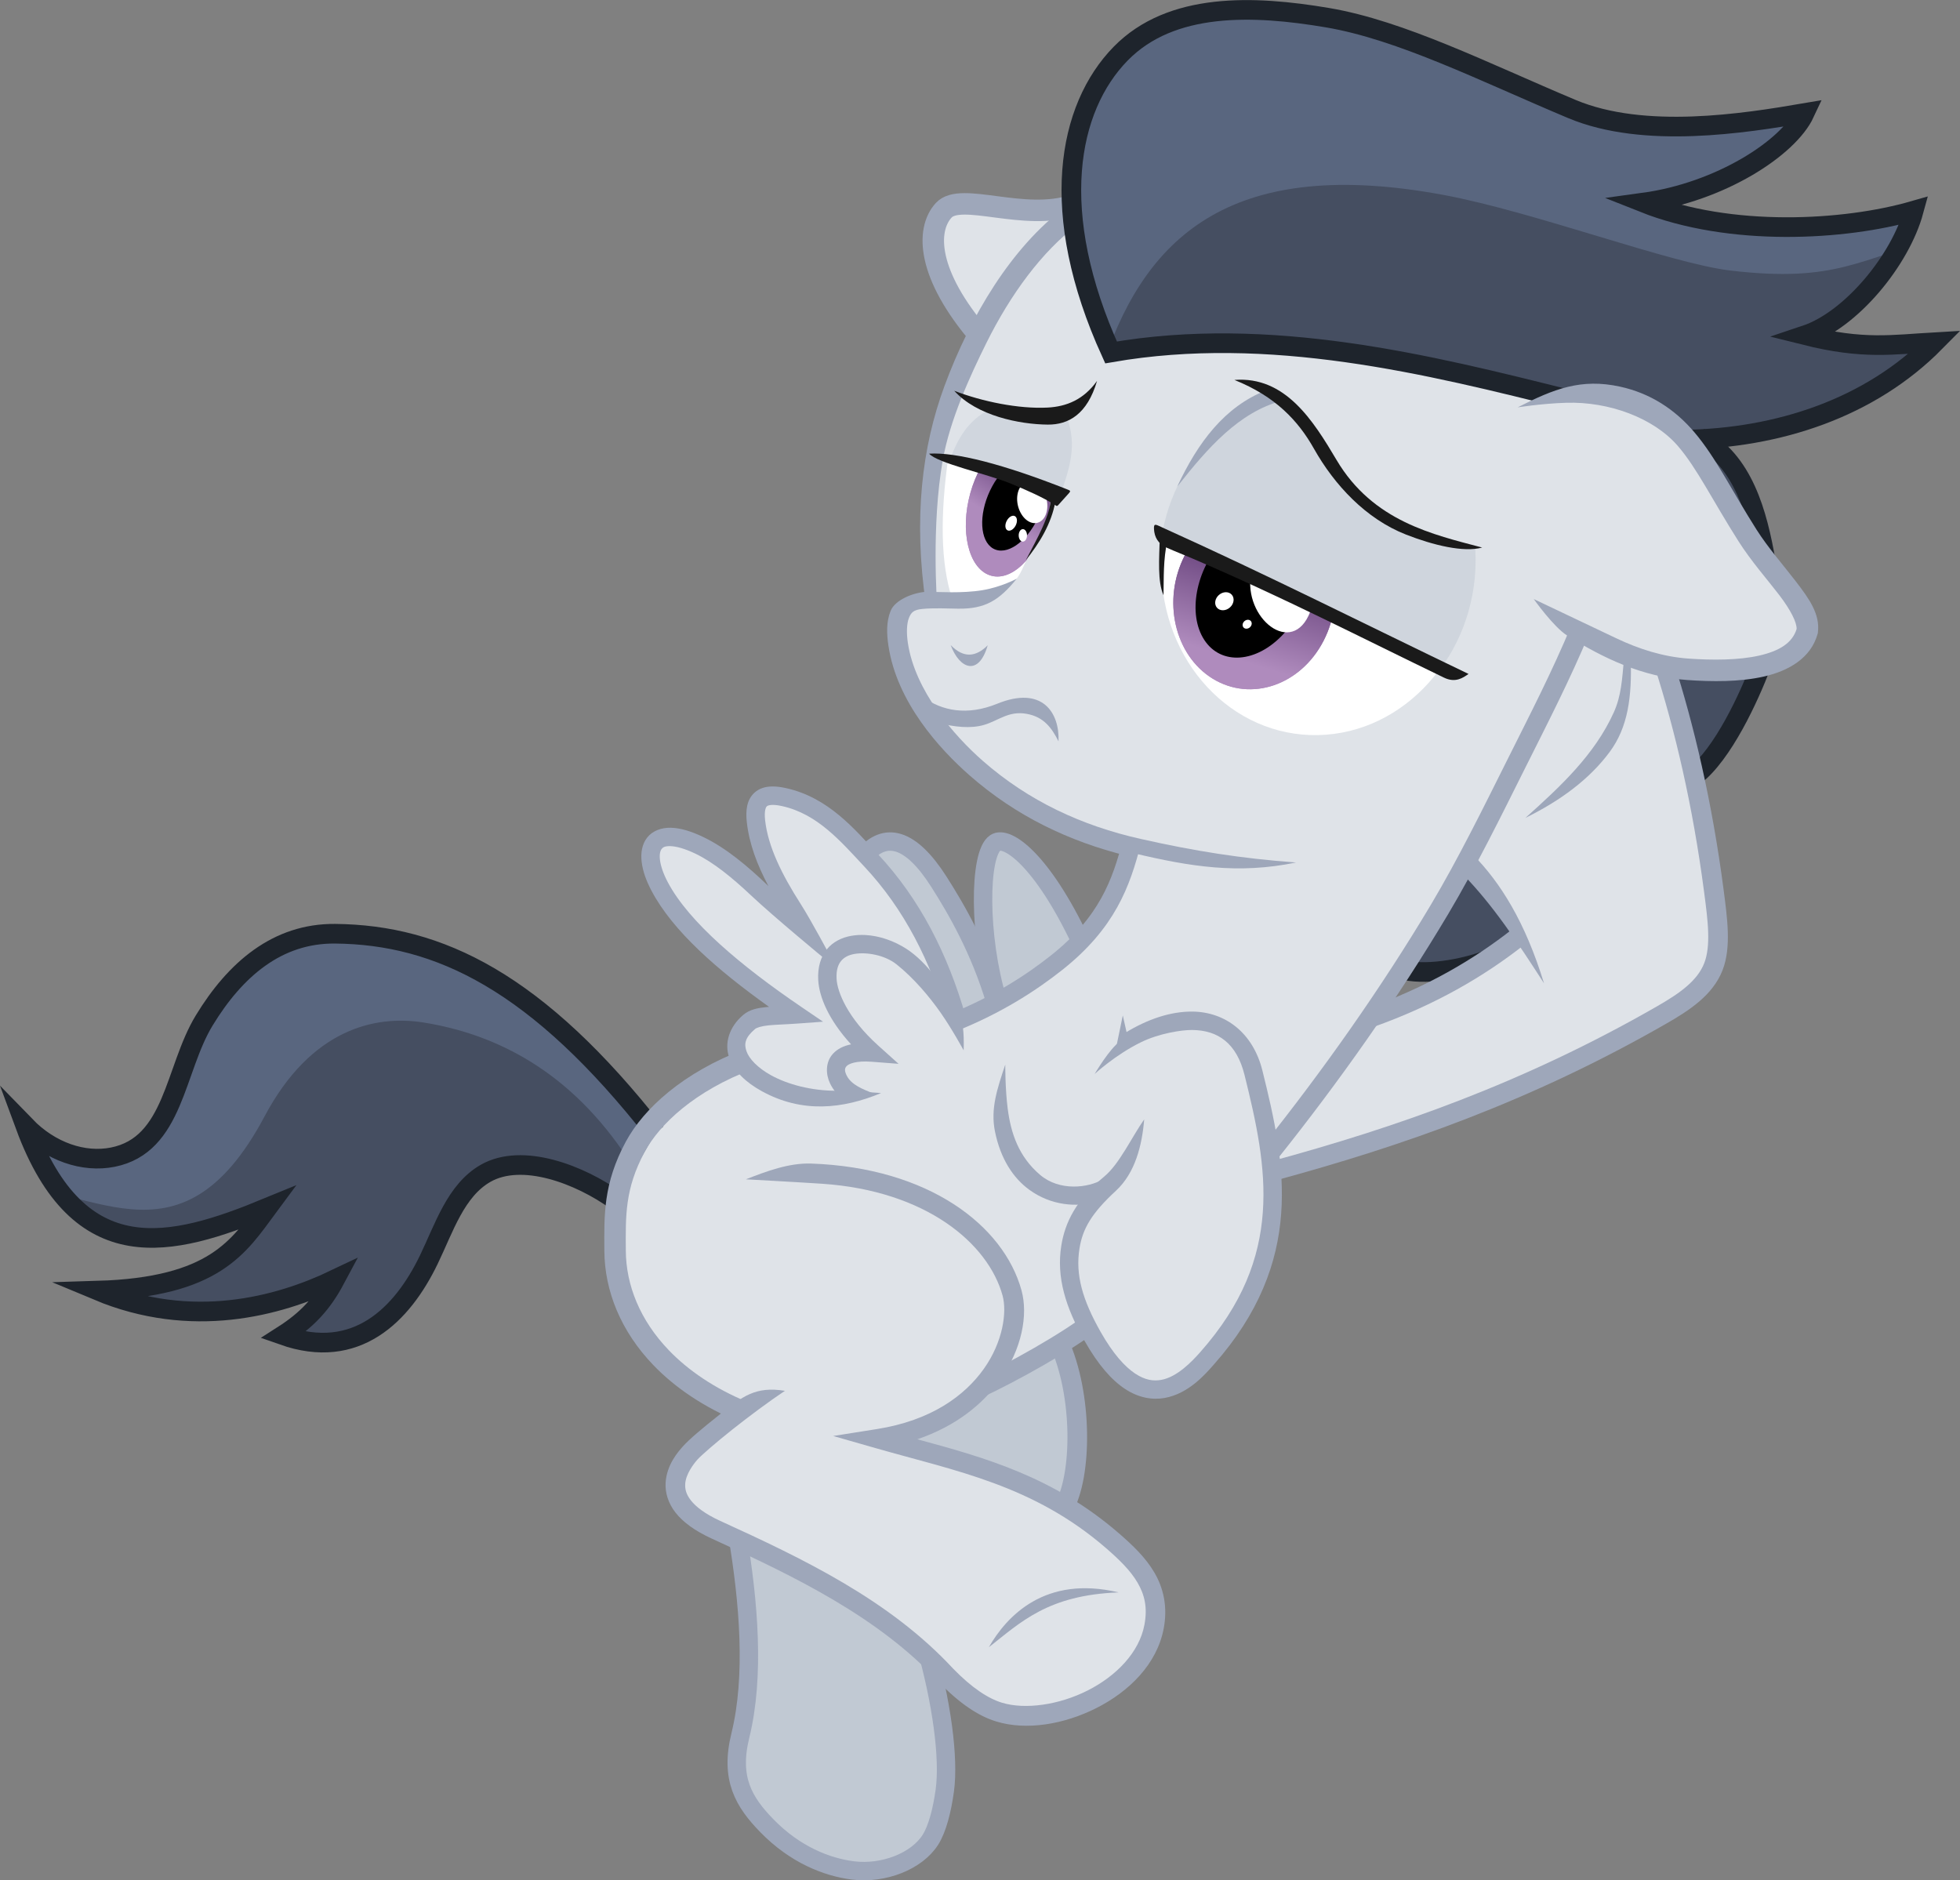 <?xml version="1.0" encoding="UTF-8" standalone="no"?>
<!-- Created with Inkscape (http://www.inkscape.org/) -->
<svg xmlns:dc="http://purl.org/dc/elements/1.1/" xmlns:cc="http://creativecommons.org/ns#" xmlns:rdf="http://www.w3.org/1999/02/22-rdf-syntax-ns#" xmlns:svg="http://www.w3.org/2000/svg" xmlns="http://www.w3.org/2000/svg" xmlns:xlink="http://www.w3.org/1999/xlink" xmlns:sodipodi="http://sodipodi.sourceforge.net/DTD/sodipodi-0.dtd" xmlns:inkscape="http://www.inkscape.org/namespaces/inkscape" width="901.778mm" height="865.144mm" viewBox="0 0 3195.275 3065.472" id="svg4147" version="1.1" inkscape:version="0.91 r13725" sodipodi:docname="RumbleFrenchU.svg" inkscape:export-filename="/home/tps/Crypt/tmp/wip/RumbleFrench.png" inkscape:export-xdpi="200.01093" inkscape:export-ydpi="200.01093">
  <rect x="0" y="0" width="3195.275" height="3065.472" fill="#808080" stroke="none"/>
  <defs id="defs4149">
    <linearGradient inkscape:collect="always" id="linearGradient4262">
      <stop style="stop-color:#48225f;stop-opacity:1;" offset="0" id="stop4264"/>
      <stop style="stop-color:#af8bbd;stop-opacity:1" offset="1" id="stop4266"/>
    </linearGradient>
    <clipPath clipPathUnits="userSpaceOnUse" id="clipPath4703">
      <rect style="opacity:1;fill:#631909;fill-opacity:1;stroke:none;stroke-width:3;stroke-linecap:butt;stroke-linejoin:miter;stroke-miterlimit:10;stroke-dasharray:none;stroke-opacity:1" id="rect4705" width="3382.857" height="3177.143" x="377.143" y="-1747.638"/>
    </clipPath>
    <clipPath clipPathUnits="userSpaceOnUse" id="clipPath4712">
      <path style="opacity:1;fill:none;fill-opacity:1;stroke:#00ff00;stroke-width:30;stroke-linecap:butt;stroke-linejoin:miter;stroke-miterlimit:10;stroke-dasharray:none;stroke-opacity:1" d="m 704.076,1157.418 395.98,241.426 49.498,300.015 -81.822,77.782 -359.614,-35.355 c 0,0 -81.822,-312.137 -78.792,-320.218 3.03,-8.081 74.751,-263.65 74.751,-263.65 z" id="path4714" inkscape:connector-curvature="0"/>
    </clipPath>
    <clipPath clipPathUnits="userSpaceOnUse" id="clipPath4776">
      <path style="opacity:1;fill:none;fill-opacity:1;stroke:#00ff00;stroke-width:32;stroke-linecap:butt;stroke-linejoin:miter;stroke-miterlimit:10;stroke-dasharray:none;stroke-opacity:1" d="m 1181.879,857.403 -59.094,105.561 220.213,-88.388 -42.931,-77.782 z" id="path4778" inkscape:connector-curvature="0"/>
    </clipPath>
    <clipPath clipPathUnits="userSpaceOnUse" id="clipPath4189">
      <path style="opacity:1;fill:none;fill-opacity:1;stroke:#00ff00;stroke-width:32;stroke-linecap:butt;stroke-linejoin:miter;stroke-miterlimit:10;stroke-dasharray:none;stroke-opacity:1" d="m 2122.331,-696.464 -102.278,25.506 -743.22,70.711 -52.528,-909.137 2008.183,234.355 -335.371,860.65 -707.107,-159.604 z" id="path4191" inkscape:connector-curvature="0"/>
    </clipPath>
    <clipPath clipPathUnits="userSpaceOnUse" id="clipPath4211">
      <path style="opacity:1;fill:none;fill-opacity:1;stroke:#00ff00;stroke-width:1;stroke-linecap:butt;stroke-linejoin:miter;stroke-miterlimit:10;stroke-dasharray:none;stroke-opacity:1" d="m 1842.199,210.841 -34.85,59.346 71.973,9.596 97.985,-62.377 z" id="path4213" inkscape:connector-curvature="0"/>
    </clipPath>
    <clipPath clipPathUnits="userSpaceOnUse" id="clipPath4208">
      <path style="opacity:1;fill:none;fill-opacity:1;stroke:#00ff00;stroke-width:1;stroke-linecap:butt;stroke-linejoin:miter;stroke-miterlimit:10;stroke-dasharray:none;stroke-opacity:1" d="m -474.586,599.497 c 157.438,-11.383 306.997,151.181 447.498,-113.137 75.701,-142.414 180.105,-165.683 259.535,-152.929 117.699,18.9 239.77,79.256 334.435,224.649 l 59.599,-86.873 -322.239,-312.137 -540.432,4.041 z" id="path4210" inkscape:connector-curvature="0" sodipodi:nodetypes="cssccccc"/>
    </clipPath>
    <clipPath clipPathUnits="userSpaceOnUse" id="clipPath4216">
      <path style="opacity:1;fill:none;fill-opacity:1;stroke:#00ff00;stroke-width:1;stroke-linecap:butt;stroke-linejoin:miter;stroke-miterlimit:10;stroke-dasharray:none;stroke-opacity:1" d="m 1341.669,-745.016 c 70.465,-207.51 212.833,-334.163 553.564,-270.721 147.728,27.506 369.259,111.528 466.995,123.157 176.094,20.951 211.369,-21.077 339.943,-51.406 l -19.02,-390.959 -1460.68,-22.223 -119.198,614.173 z" id="path4218" inkscape:connector-curvature="0" sodipodi:nodetypes="cssccccc"/>
    </clipPath>
    <clipPath clipPathUnits="userSpaceOnUse" id="clipPath4226">
      <path style="opacity:1;fill:none;fill-opacity:1;stroke:#0000ff;stroke-width:1;stroke-linecap:butt;stroke-linejoin:miter;stroke-miterlimit:10;stroke-dasharray:none;stroke-opacity:1" d="m 1384.361,-466.37 582.97,296.283 22.228,-227.635 c -69.24,-7.25 -133.021,-19.011 -188.935,-56.453 -82.564,-43.462 -123.407,-137.444 -183.883,-207.653 l -166.707,68.455 z" id="path4228" inkscape:connector-curvature="0" sodipodi:nodetypes="ccccccc"/>
    </clipPath>
    <clipPath clipPathUnits="userSpaceOnUse" id="clipPath4233">
      <path style="opacity:1;fill:none;fill-opacity:1;stroke:#0000ff;stroke-width:1;stroke-linecap:butt;stroke-linejoin:miter;stroke-miterlimit:10;stroke-dasharray:none;stroke-opacity:1" d="m 1398.274,-455.017 562.251,282.442 -196.466,115.437 -309.345,-76.06 -94.304,-265.419 z" id="path4235" inkscape:connector-curvature="0"/>
    </clipPath>
    <clipPath clipPathUnits="userSpaceOnUse" id="clipPath4244">
      <path style="opacity:0.5;fill:none;fill-opacity:1;stroke:#ff0000;stroke-width:1.001;stroke-linecap:butt;stroke-linejoin:miter;stroke-miterlimit:10;stroke-dasharray:none;stroke-opacity:1" d="m 1092.566,-1149.581 358.712,-38.57 -131.593,264.949 c 0,0 -246.125,-67.497 -271.094,-69.833 -24.969,-2.336 43.975,-156.545 43.975,-156.545 z" id="path4246" inkscape:connector-curvature="0"/>
    </clipPath>
    <clipPath clipPathUnits="userSpaceOnUse" id="clipPath4252">
      <path inkscape:connector-curvature="0" id="path4254" d="m 1089.03,-1084.174 c 278.185,-122.999 354.007,-158.949 354.007,-158.949 l -123.352,319.92 c 0,0 -246.125,-67.497 -271.094,-69.833 -24.969,-2.336 40.439,-91.138 40.439,-91.138 z" style="opacity:0.5;fill:none;fill-opacity:1;stroke:#ff0000;stroke-width:1.001;stroke-linecap:butt;stroke-linejoin:miter;stroke-miterlimit:10;stroke-dasharray:none;stroke-opacity:1" sodipodi:nodetypes="cccsc"/>
    </clipPath>
    <linearGradient inkscape:collect="always" xlink:href="#linearGradient4262" id="linearGradient4268" x1="1196.075" y1="-1266.282" x2="1254.606" y2="-1035.115" gradientUnits="userSpaceOnUse"/>
    <clipPath clipPathUnits="userSpaceOnUse" id="clipPath4280">
      <ellipse clip-path="url(#clipPath4244)" transform="matrix(0.852,0.524,-0.458,0.889,0,0)" ry="147.686" rx="132.774" cy="-1139.543" cx="1249.137" id="ellipse4282" style="opacity:1;fill:url(#linearGradient4284);fill-opacity:1;stroke:none;stroke-width:1.055;stroke-linecap:butt;stroke-linejoin:miter;stroke-miterlimit:10;stroke-dasharray:none;stroke-opacity:1"/>
    </clipPath>
    <linearGradient inkscape:collect="always" xlink:href="#linearGradient4262" id="linearGradient4284" gradientUnits="userSpaceOnUse" x1="1196.075" y1="-1266.282" x2="1254.606" y2="-1035.115"/>
    <clipPath clipPathUnits="userSpaceOnUse" id="clipPath4298">
      <path style="opacity:1;fill:#ffffff;fill-opacity:1;stroke:none;stroke-width:1;stroke-linecap:butt;stroke-linejoin:miter;stroke-miterlimit:10;stroke-dasharray:none;stroke-opacity:1" d="m 892.63,-918.427 c 12.139,89.018 32.999,163.459 68.356,213.667 40.53,-3.181 66.479,-25.164 87.681,-58.972 10.176,-16.227 8.82,-33.213 13.338,-50.043 l 11.45,-42.653 c 0,0 8.818,-41.529 10.481,-69.989 z" id="path4300" inkscape:connector-curvature="0" sodipodi:nodetypes="ccssccc"/>
    </clipPath>
    <clipPath clipPathUnits="userSpaceOnUse" id="clipPath4302">
      <path sodipodi:nodetypes="ccssccc" inkscape:connector-curvature="0" id="path4304" d="m 735.441,-1050.421 c 27.195,84.426 60.625,153.14 104.421,195.734 39.917,-10.236 62.095,-36.186 77.532,-72.799 7.409,-17.574 3.179,-33.852 4.838,-51.015 l 4.205,-43.495 c 0,0 1.768,-41.939 -1.392,-69.908 z" style="opacity:1;fill:#ffffff;fill-opacity:1;stroke:none;stroke-width:1;stroke-linecap:butt;stroke-linejoin:miter;stroke-miterlimit:10;stroke-dasharray:none;stroke-opacity:1"/>
    </clipPath>
    <linearGradient inkscape:collect="always" xlink:href="#linearGradient4262" id="linearGradient4312" x1="1038.351" y1="-993.738" x2="1006.65" y2="-851.657" gradientUnits="userSpaceOnUse"/>
    <clipPath clipPathUnits="userSpaceOnUse" id="clipPath4330">
      <ellipse clip-path="url(#clipPath4298)" transform="matrix(0.942,0.336,-0.268,0.963,0,0)" ry="115.772" rx="66.183" cy="-878.842" cx="1008.749" id="ellipse4332" style="opacity:1;fill:url(#linearGradient4334);fill-opacity:1;stroke:none;stroke-width:0.985;stroke-linecap:butt;stroke-linejoin:miter;stroke-miterlimit:10;stroke-dasharray:none;stroke-opacity:1"/>
    </clipPath>
    <linearGradient inkscape:collect="always" xlink:href="#linearGradient4262" id="linearGradient4334" gradientUnits="userSpaceOnUse" x1="1038.351" y1="-993.738" x2="1006.65" y2="-851.657"/>
  </defs>
  <sodipodi:namedview id="base" pagecolor="#ffffff" bordercolor="#666666" borderopacity="1.0" inkscape:pageopacity="0.0" inkscape:pageshadow="2" inkscape:zoom="0.175" inkscape:cx="1839.0293" inkscape:cy="1982.2318" inkscape:document-units="px" inkscape:current-layer="layer3" showgrid="false" inkscape:window-width="1920" inkscape:window-height="1060" inkscape:window-x="0" inkscape:window-y="0" inkscape:window-maximized="1" borderlayer="true" inkscape:showpageshadow="false" fit-margin-top="0" fit-margin-left="0" fit-margin-right="0" fit-margin-bottom="0" showguides="false"/>
  <g inkscape:groupmode="layer" id="layer3" inkscape:label="Color" style="display:inline;opacity:1" transform="translate(458.423,1333.594)">
    <path style="opacity:1;fill:#454e61;fill-opacity:1;stroke:none;stroke-width:1;stroke-linecap:butt;stroke-linejoin:miter;stroke-miterlimit:10;stroke-dasharray:none;stroke-opacity:1" d="m 1782.095,236.853 c 71.222,21.503 161.975,18.759 258.185,-40.36 l 256.065,-249.457 c 74.15,-82.597 108.022,-174.489 148.797,-264.788 -37.931,-102.015 -46.006,-236.019 -117.564,-302.005 l -254.558,204.051 z" id="path4273" inkscape:connector-curvature="0" sodipodi:nodetypes="ccccccc"/>
    <path style="display:inline;opacity:1;fill:#dfe3e8;fill-opacity:1;stroke:none;stroke-width:32;stroke-linecap:butt;stroke-linejoin:miter;stroke-miterlimit:10;stroke-dasharray:none;stroke-opacity:1" d="m 1616.244,575.57 c 206.028,-55.982 414.066,-128.043 634.376,-254.558 36.705,-21.078 70.55,-43.646 84.203,-78.651 12.865,-32.985 6.784,-77.579 0.65,-124.389 -18.567,-141.69 -47.992,-266.204 -81.113,-369.295 l -148.497,-83.941 -192.857,386.429 108.571,147.857 -187.857,105 -77.143,2.143 -152.143,182.857 z" id="path4863-6" inkscape:connector-curvature="0" sodipodi:nodetypes="csssc"/>
    <path transform="translate(3.1876918e-5,2.1633032e-6)" style="display:inline;opacity:1;fill:#c1c9d3;fill-opacity:1;stroke:none;stroke-width:30;stroke-linecap:butt;stroke-linejoin:miter;stroke-miterlimit:10;stroke-dasharray:none;stroke-opacity:1" d="m 743.472,1166.509 c 18.845,112.066 28.857,232.681 5.051,329.31 -17.299,70.217 5.478,108.378 43.661,147.447 45.614,46.672 97.202,67.117 139.97,72.463 49.734,6.217 104.139,-14.942 126.355,-50.21 11.031,-17.511 18.808,-47.316 23.327,-80.08 7.283,-52.801 -5.025,-144.673 -32.288,-240.133 l 232.028,-192 c 29.155,-130.543 9.969,-239.815 -7.143,-350 z" id="path4708-3" inkscape:connector-curvature="0" sodipodi:nodetypes="cssssscccc" clip-path="none"/>
    <path style="opacity:1;fill:#c1c9d3;fill-opacity:1;stroke:none;stroke-width:1;stroke-linecap:butt;stroke-linejoin:miter;stroke-miterlimit:10;stroke-dasharray:none;stroke-opacity:1" d="m 930.863,102.593 c 48.229,-14.172 27.767,-176.162 213.571,105.714 -8.421,-335.912 106.85,-53.371 173.571,-13.571 l -219.286,147.143 z" id="path4271" inkscape:connector-curvature="0" sodipodi:nodetypes="ccccc"/>
    <path style="display:inline;opacity:1;fill:#dfe3e8;fill-opacity:1;stroke:none;stroke-width:35;stroke-linecap:butt;stroke-linejoin:miter;stroke-miterlimit:10;stroke-dasharray:none;stroke-opacity:1" d="M 752.857,968.077 C 696.995,944.757 652.657,914.419 619.482,879.961 569.258,827.794 544.618,766.182 544.306,705.178 c -0.289,-56.448 -1.954,-104.733 32.979,-169.368 26.685,-49.374 87.359,-106.033 184.858,-142.733 l -4.852,-1.198 345.714,-61.429 c 123.243,-60.088 194.621,-114.644 234.445,-165.834 46.845,-60.215 50.027,-115.773 42.604,-170.2 L 1921.496,101.492 1618.45,550 1366.922,796.477 1151.76,920.726 Z" id="path4780-3" inkscape:connector-curvature="0" sodipodi:nodetypes="cssscccscccccc"/>
    <path style="opacity:1;fill:#dfe3e8;fill-opacity:1;stroke:none;stroke-width:32;stroke-linecap:butt;stroke-linejoin:miter;stroke-miterlimit:10;stroke-dasharray:none;stroke-opacity:1" d="m 812.336,920.501 c -52.975,35.295 -130.076,97.007 -145.635,114.688 -13.517,15.361 -64.799,76.318 42.426,125.259 135.788,61.977 273.771,128.349 374.767,237.386 32.133,33.08 60.656,51.849 86.438,59.743 86.816,26.58 233.063,-35.955 252.64,-139.199 12.097,-63.795 -24.554,-102.67 -67.478,-139.907 C 1233.153,1072.343 1103.26,1049.015 973.787,1011.956 1157.698,982.842 1209.892,841.143 1191.412,774.173 1160.188,661.021 1008.861,555.192 764.685,583.651" id="path4737" inkscape:connector-curvature="0" sodipodi:nodetypes="csscssscsc"/>
    <path style="opacity:1;fill:#dfe3e8;fill-opacity:1;stroke:none;stroke-width:30;stroke-linecap:butt;stroke-linejoin:miter;stroke-miterlimit:10;stroke-dasharray:none;stroke-opacity:1" d="M 1101.429,327.362 C 1072.616,227.489 1028.34,140.136 961.456,68.763 923.735,28.51 883.399,-20.16 819.359,-34.182 782.913,-42.163 770.316,-28.599 773.955,4.934 781.904,78.174 834.97,152.87 890.714,229.505 823.103,164.6 752.672,78.841 682.253,44.831 c -77.553,-37.456 -97.703,5.531 -65.287,66.812 36.968,69.884 123.318,141.212 222.319,208.577 -35.109,2.552 -63.239,1.064 -76.397,12.237 -79.161,67.217 81.972,160.33 214.969,115.621" id="path4807-6" inkscape:connector-curvature="0" sodipodi:nodetypes="cssscsscsc"/>
    <path sodipodi:nodetypes="csssssc" inkscape:connector-curvature="0" id="path4840" d="m 1323.571,410.219 c 110.118,-105.855 233.266,-108.232 261.429,5 37.699,151.574 68.146,303.274 -75.714,465.714 -27.811,31.403 -101.954,113.35 -186.429,-35.714 -30.457,-53.745 -43.8,-98.67 -36.303,-145.65 5.571,-34.906 20.448,-67.067 64.824,-103.587 28.898,-23.782 42.618,-64.199 54.336,-105.049" style="display:inline;opacity:1;fill:#dfe3e8;fill-opacity:1;stroke:none;stroke-width:30;stroke-linecap:butt;stroke-linejoin:miter;stroke-miterlimit:10;stroke-dasharray:none;stroke-opacity:1"/>
    <path style="opacity:1;fill:#dfe3e8;fill-opacity:1;stroke:none;stroke-width:1;stroke-linecap:butt;stroke-linejoin:miter;stroke-miterlimit:10;stroke-dasharray:none;stroke-opacity:1" d="m 1306.577,-984.55 -242.857,-6.429 c 0.806,107.065 47.119,175.364 98.572,239.286" id="path4230" inkscape:connector-curvature="0" sodipodi:nodetypes="ccc"/>
    <path sodipodi:nodetypes="csscccccc" inkscape:connector-curvature="0" id="path4885" d="m 1654.286,69.505 c -201.323,7.608 -380.996,-27.929 -521.045,-150.64 -48.459,-42.46 -96.963,-121.655 -127.438,-201.829 -17.061,-44.886 27.966,-89.414 53.274,-69.8 -33.589,-319.021 108.591,-481.203 245.357,-648.214 l 795.714,255.714 41.429,394.286 -235.714,472.857 z" style="display:inline;opacity:1;fill:#dfe3e8;fill-opacity:1;stroke:none;stroke-width:32;stroke-linecap:butt;stroke-linejoin:miter;stroke-miterlimit:10;stroke-dasharray:none;stroke-opacity:1"/>
    <ellipse style="opacity:1;fill:#ffffff;fill-opacity:1;stroke:none;stroke-width:1.134;stroke-linecap:butt;stroke-linejoin:miter;stroke-miterlimit:10;stroke-dasharray:none;stroke-opacity:1" id="path4220" cx="1689.34" cy="-381.336" rx="257.84" ry="279.933" transform="matrix(0.991,-0.02,0,1,16.183,0)" clip-path="url(#clipPath4233)"/>
    <ellipse style="opacity:1;fill:url(#linearGradient4268);fill-opacity:1;stroke:none;stroke-width:1.055;stroke-linecap:butt;stroke-linejoin:miter;stroke-miterlimit:10;stroke-dasharray:none;stroke-opacity:1" id="path4237" cx="1249.137" cy="-1139.543" rx="132.774" ry="147.686" transform="matrix(0.852,0.524,-0.458,0.889,0,0)" clip-path="url(#clipPath4244)"/>
    <path transform="translate(-6.1828309e-6,-2.7187551e-5)" style="display:inline;opacity:1;fill:#454e61;fill-opacity:1;stroke:none;stroke-width:32;stroke-linecap:butt;stroke-linejoin:miter;stroke-miterlimit:10;stroke-dasharray:none;stroke-opacity:1" d="m 2286.204,-616.801 c 154.532,-2.342 303.977,-51.611 410.03,-158.99 -69.675,3.997 -116.825,12.509 -211.733,-11.255 75.225,-25.097 155.098,-122.663 176.957,-203.06 -112.697,32.49 -298.759,43.263 -440.753,-13.174 125.16,-17.111 236.514,-89.048 263.048,-146.061 -98.273,16.779 -261.729,42.969 -379.707,-6.577 -142.883,-60.006 -278.126,-128.518 -398.477,-148.877 -119.976,-20.296 -254.501,-25.818 -337.095,58.721 -86.234,88.264 -119.652,258.268 -15.617,487.008 258.413,-44.851 517.62,19.564 747.143,77.143" id="path4185-2" inkscape:connector-curvature="0" sodipodi:nodetypes="ccccccssscc" clip-path="none"/>
    <g id="g4274" clip-path="url(#clipPath4280)">
      <path inkscape:connector-curvature="0" id="path4270" d="m 1633.72,-320.979 97.5,36.072 -80.357,91.428 -55.714,-95.357 z" style="opacity:1;fill:#c3a4cb;fill-opacity:1;stroke:none;stroke-width:1;stroke-linecap:butt;stroke-linejoin:miter;stroke-miterlimit:10;stroke-dasharray:none;stroke-opacity:1"/>
      <path inkscape:connector-curvature="0" id="path4272" d="m 1606.22,-288.122 41.786,72.143 -40,9.286 -16.071,-71.071 z" style="opacity:1;fill:#e5cee3;fill-opacity:1;stroke:none;stroke-width:1;stroke-linecap:butt;stroke-linejoin:miter;stroke-miterlimit:10;stroke-dasharray:none;stroke-opacity:1"/>
    </g>
    <ellipse transform="matrix(1,-0.02,0,1,0,0)" ry="279.933" rx="257.84" cy="-381.336" cx="1689.34" id="ellipse4222" style="opacity:0.5;fill:#c1c9d3;fill-opacity:1;stroke:none;stroke-width:1.134;stroke-linecap:butt;stroke-linejoin:miter;stroke-miterlimit:10;stroke-dasharray:none;stroke-opacity:1" clip-path="url(#clipPath4226)"/>
    <path style="opacity:1;fill:#dfe3e8;fill-opacity:1;stroke:none;stroke-width:1;stroke-linecap:butt;stroke-linejoin:miter;stroke-miterlimit:10;stroke-dasharray:none;stroke-opacity:1" d="m 2027.291,-672.407 c 97.592,-47.884 177.334,-29.706 242.239,30.418 78.282,72.515 108.663,200.299 221.043,340.983 -43.589,74.279 -130.049,51.122 -200.335,64.724 l -241.518,-106.125 z" id="path4232" inkscape:connector-curvature="0" sodipodi:nodetypes="cscccc"/>
    <path style="display:inline;opacity:1;fill:#454e61;fill-opacity:1;stroke:none;stroke-width:32;stroke-linecap:butt;stroke-linejoin:miter;stroke-miterlimit:10;stroke-dasharray:none;stroke-opacity:1" d="M 610.132,512.941 C 417.36,266.948 257.142,190.284 87.96,188.642 c -94.318,-0.915 -162.911,58.228 -213.549,141.523 -48.59,79.925 -48.77,202.86 -149.012,222.74 -47.605,9.441 -101.521,-8.723 -142.592,-51.076 87.639,237.446 238.463,197.853 394.97,133.34 -46.831,63.292 -86.117,129.602 -276.782,135.36 152.854,63.957 293.865,26.014 386.888,-18.435 -21.443,40.122 -45.603,66.043 -84.853,91.166 119.248,42.041 194.086,-33.173 237.567,-123.151 24.895,-51.516 43.909,-113.072 92.584,-140.856 59.666,-34.058 153.562,1.647 213.311,44.804" id="path4193-9" inkscape:connector-curvature="0" sodipodi:nodetypes="cssscccccssc"/>
    <path sodipodi:nodetypes="cssscccccssc" inkscape:connector-curvature="0" id="path4206" d="M 610.132,512.941 C 417.36,266.948 257.142,190.284 87.96,188.642 c -94.318,-0.915 -162.911,58.228 -213.549,141.523 -48.59,79.925 -48.77,202.86 -149.012,222.74 -47.605,9.441 -101.521,-8.723 -142.592,-51.076 87.639,237.446 238.463,197.853 394.97,133.34 -46.831,63.292 -86.117,129.602 -276.782,135.36 152.854,63.957 293.865,26.014 386.888,-18.435 -21.443,40.122 -45.603,66.043 -84.853,91.166 119.248,42.041 194.086,-33.173 237.567,-123.151 24.895,-51.516 43.909,-113.072 92.584,-140.856 59.666,-34.058 153.562,1.647 213.311,44.804" style="display:inline;opacity:1;fill:#59667f;fill-opacity:1;stroke:none;stroke-width:32;stroke-linecap:butt;stroke-linejoin:miter;stroke-miterlimit:10;stroke-dasharray:none;stroke-opacity:1" clip-path="url(#clipPath4208)"/>
    <path clip-path="url(#clipPath4216)" sodipodi:nodetypes="ccccccssscc" inkscape:connector-curvature="0" id="path4214" d="m 2286.204,-616.801 c 154.532,-2.342 303.977,-51.611 410.03,-158.99 -69.675,3.997 -116.825,12.509 -211.733,-11.255 75.225,-25.097 155.098,-122.663 176.957,-203.06 -112.697,32.49 -298.759,43.263 -440.753,-13.174 125.16,-17.111 236.514,-89.048 263.048,-146.061 -98.273,16.779 -261.729,42.969 -379.707,-6.577 -142.883,-60.006 -278.126,-128.518 -398.477,-148.877 -119.976,-20.296 -254.501,-25.818 -337.095,58.721 -86.234,88.264 -119.652,258.268 -15.617,487.008 258.413,-44.851 517.62,19.564 747.143,77.143" style="display:inline;opacity:1;fill:#59667f;fill-opacity:1;stroke:none;stroke-width:32;stroke-linecap:butt;stroke-linejoin:miter;stroke-miterlimit:10;stroke-dasharray:none;stroke-opacity:1" transform="translate(-6.1828309e-6,-2.7187551e-5)"/>
    <ellipse clip-path="url(#clipPath4252)" transform="matrix(0.373,0.572,-0.537,0.577,506.268,-432.621)" ry="147.686" rx="132.774" cy="-1139.543" cx="1249.137" id="ellipse4248" style="opacity:1;fill:#000000;fill-opacity:1;stroke:none;stroke-width:1.055;stroke-linecap:butt;stroke-linejoin:miter;stroke-miterlimit:10;stroke-dasharray:none;stroke-opacity:1"/>
    <ellipse style="opacity:1;fill:#ffffff;fill-opacity:1;stroke:none;stroke-width:1;stroke-linecap:butt;stroke-linejoin:miter;stroke-miterlimit:10;stroke-dasharray:none;stroke-opacity:1" id="path4256" cx="1387.637" cy="751.748" rx="16.071" ry="13.571" transform="matrix(0.75,-0.661,0.661,0.75,0,0)"/>
    <ellipse transform="matrix(0.75,-0.661,0.661,0.75,0,0)" ry="6.705" rx="7.941" cy="804.44" cx="1390.696" id="ellipse4258" style="opacity:1;fill:#ffffff;fill-opacity:1;stroke:none;stroke-width:0.494;stroke-linecap:butt;stroke-linejoin:miter;stroke-miterlimit:10;stroke-dasharray:none;stroke-opacity:1"/>
    <path style="opacity:1;fill:#ffffff;fill-opacity:1;stroke:none;stroke-width:1;stroke-linecap:butt;stroke-linejoin:miter;stroke-miterlimit:10;stroke-dasharray:none;stroke-opacity:1" d="m 1580.148,-392.05 c -7.598,72.271 74.408,132.688 100,48.214 z" id="path4260" inkscape:connector-curvature="0" sodipodi:nodetypes="cc"/>
    <path style="opacity:1;fill:#d0d6de;fill-opacity:1;stroke:none;stroke-width:1;stroke-linecap:butt;stroke-linejoin:miter;stroke-miterlimit:10;stroke-dasharray:none;stroke-opacity:1" d="m 1271.463,-530.358 c 13.359,-38.807 26.495,-77.654 9.596,-121.723 l -125.259,-14.647 c -37.87,19.467 -52.954,49.866 -64.65,79.802 z" id="path4286" inkscape:connector-curvature="0" sodipodi:nodetypes="ccccc"/>
    <path style="opacity:1;fill:#ffffff;fill-opacity:1;stroke:none;stroke-width:1;stroke-linecap:butt;stroke-linejoin:miter;stroke-miterlimit:10;stroke-dasharray:none;stroke-opacity:1" d="m 1087.11,-584.906 c -12.444,89.834 -12.764,168.554 7.071,228.8 39.028,10.551 69.366,-1.91 98.404,-27.356 13.938,-12.214 17.217,-29.033 25.986,-43.728 l 22.226,-37.243 c 0,0 19.445,-37.045 28.645,-63.903 z" id="path4288" inkscape:connector-curvature="0" sodipodi:nodetypes="ccssccc"/>
    <ellipse style="opacity:1;fill:url(#linearGradient4312);fill-opacity:1;stroke:none;stroke-width:0.985;stroke-linecap:butt;stroke-linejoin:miter;stroke-miterlimit:10;stroke-dasharray:none;stroke-opacity:1" id="path4290" cx="1008.749" cy="-878.842" rx="66.183" ry="115.772" transform="matrix(0.942,0.336,-0.268,0.963,0,0)" clip-path="url(#clipPath4298)"/>
    <g id="g4324" clip-path="url(#clipPath4330)">
      <path inkscape:connector-curvature="0" id="path4320" d="m 1102.648,-505.622 c 3.214,0 58.929,-14.643 58.929,-14.643 l -2.5,55.714 -55.357,28.571 z" style="opacity:1;fill:#c3a4cb;fill-opacity:1;stroke:none;stroke-width:1;stroke-linecap:butt;stroke-linejoin:miter;stroke-miterlimit:10;stroke-dasharray:none;stroke-opacity:1"/>
      <path inkscape:connector-curvature="0" id="path4322" d="m 1088.72,-444.55 66.786,-29.643 3.571,16.429 -47.5,35 z" style="opacity:1;fill:#e5cee3;fill-opacity:1;stroke:none;stroke-width:1;stroke-linecap:butt;stroke-linejoin:miter;stroke-miterlimit:10;stroke-dasharray:none;stroke-opacity:1"/>
    </g>
    <ellipse transform="matrix(0.868,0.496,-0.427,0.904,0,0)" ry="79.516" rx="45.013" cy="-1039.943" cx="864.62" id="ellipse4292" style="opacity:1;fill:#000000;fill-opacity:1;stroke:none;stroke-width:0.673;stroke-linecap:butt;stroke-linejoin:miter;stroke-miterlimit:10;stroke-dasharray:none;stroke-opacity:1" clip-path="url(#clipPath4302)"/>
    <ellipse style="opacity:1;fill:#ffffff;fill-opacity:1;stroke:none;stroke-width:1.113;stroke-linecap:butt;stroke-linejoin:miter;stroke-miterlimit:10;stroke-dasharray:none;stroke-opacity:1" id="path4314" cx="1346.671" cy="243.619" rx="24.614" ry="33.858" transform="matrix(0.837,-0.548,0.399,0.917,0,0)"/>
    <ellipse style="opacity:1;fill:#ffffff;fill-opacity:1;stroke:none;stroke-width:1;stroke-linecap:butt;stroke-linejoin:miter;stroke-miterlimit:10;stroke-dasharray:none;stroke-opacity:1" id="path4316" cx="838.69" cy="-970.659" rx="8.214" ry="13.036" transform="matrix(0.89,0.457,-0.457,0.89,0,0)"/>
    <ellipse style="opacity:1;fill:#ffffff;fill-opacity:1;stroke:none;stroke-width:1;stroke-linecap:butt;stroke-linejoin:miter;stroke-miterlimit:10;stroke-dasharray:none;stroke-opacity:1" id="path4318" cx="1209.077" cy="-460.8" rx="6.786" ry="10.179"/>
  </g>
  <g inkscape:groupmode="layer" id="layer2" inkscape:label="Lines" style="display:inline;opacity:1" transform="translate(458.423,1333.594)" sodipodi:insensitive="true">
    <path style="opacity:1;fill:none;fill-opacity:1;stroke:#9ea7ba;stroke-width:30;stroke-linecap:butt;stroke-linejoin:miter;stroke-miterlimit:10;stroke-dasharray:none;stroke-opacity:1" d="m 743.472,1166.509 c 18.845,112.066 28.857,232.681 5.051,329.31 -17.299,70.217 5.478,108.378 43.661,147.447 45.614,46.672 97.202,67.117 139.97,72.463 49.734,6.217 104.139,-14.942 126.355,-50.21 11.031,-17.511 18.808,-47.316 23.327,-80.08 7.283,-52.801 -5.025,-144.673 -32.288,-240.133" id="path4708" inkscape:connector-curvature="0" sodipodi:nodetypes="csssssc" clip-path="url(#clipPath4712)"/>
    <path style="opacity:1;fill:none;fill-opacity:1;stroke:#9ea7ba;stroke-width:32;stroke-linecap:butt;stroke-linejoin:miter;stroke-miterlimit:10;stroke-dasharray:none;stroke-opacity:1" d="m 1267.741,854.372 c 39.33,85.837 37.95,217.942 8.081,269.711" id="path4716" inkscape:connector-curvature="0" sodipodi:nodetypes="cc"/>
    <path style="color:#000000;font-style:normal;font-variant:normal;font-weight:normal;font-stretch:normal;font-size:medium;line-height:normal;font-family:sans-serif;text-indent:0;text-align:start;text-decoration:none;text-decoration-line:none;text-decoration-style:solid;text-decoration-color:#000000;letter-spacing:normal;word-spacing:normal;text-transform:none;direction:ltr;block-progression:tb;writing-mode:lr-tb;baseline-shift:baseline;text-anchor:start;white-space:normal;clip-rule:nonzero;display:inline;overflow:visible;visibility:visible;opacity:1;isolation:auto;mix-blend-mode:normal;color-interpolation:sRGB;color-interpolation-filters:linearRGB;solid-color:#000000;solid-opacity:1;fill:#9ea7ba;fill-opacity:1;fill-rule:nonzero;stroke:none;stroke-width:32;stroke-linecap:butt;stroke-linejoin:miter;stroke-miterlimit:10;stroke-dasharray:none;stroke-dashoffset:0;stroke-opacity:1;color-rendering:auto;image-rendering:auto;shape-rendering:auto;text-rendering:auto;enable-background:accumulate" d="m 757.537,589.019 c 0,0 88.739,4.834 124.181,7.212 169.486,11.373 270.8,97.144 294.27,182.197 7.443,26.973 0.715,75.614 -30.531,119.561 -31.247,43.946 -85.945,84.197 -174.172,98.164 l -71.377,11.301 69.477,19.885 c 130.487,37.349 256.642,60.004 375.623,163.219 21.083,18.289 39.596,36.327 51.031,55.961 11.436,19.634 16.599,40.471 11.213,68.879 -8.54,45.038 -45.86,83.344 -92.608,106.986 -46.748,23.642 -101.984,31.42 -139.629,19.895 -22.151,-6.782 -48.702,-23.736 -79.644,-55.592 l 0.262,0.275 C 991.9,1274.968 851.76,1207.961 715.771,1145.893 c -25.227,-11.514 -39.891,-23.258 -47.816,-33.371 -7.925,-10.113 -9.725,-18.389 -9.338,-26.535 0.775,-16.293 13.642,-32.892 20.096,-40.227 5.219,-5.931 29.144,-26.935 56.709,-48.766 27.565,-21.83 59.898,-45.93 85.785,-63.178 -48.274,-7.833 -69.391,9.387 -105.652,38.092 -28.124,22.264 -50.526,40.961 -60.865,52.711 -7.064,8.027 -26.598,29.587 -28.037,59.848 -0.72,15.13 3.921,32.232 16.115,47.793 12.195,15.561 31.331,29.788 59.717,42.744 135.587,61.886 271.414,127.621 369.672,233.703 l 0.129,0.139 0.131,0.137 c 33.322,34.305 63.819,54.89 93.231,63.895 49.171,15.054 110.466,4.854 163.439,-21.938 52.974,-26.791 98.569,-71.374 109.606,-129.58 6.71,-35.388 -0.403,-65.886 -15,-90.947 -14.597,-25.061 -35.873,-45.08 -57.715,-64.027 -106.611,-92.484 -218.906,-123.757 -328.936,-153.566 62.501,-21.3 106.596,-57.05 134.494,-96.287 36.208,-50.924 46.338,-106.617 35.301,-146.615 -29.2,-105.816 -151.26,-199.807 -342.595,-206.592 -36.234,-1.285 -72.766,12.39 -106.704,25.694 z" id="path4737-3" inkscape:connector-curvature="0" sodipodi:nodetypes="cssscccsssssccssssscssssscccssssscsssc"/>
    <path style="opacity:1;fill:none;fill-opacity:1;stroke:#9ea7ba;stroke-width:32;stroke-linecap:butt;stroke-linejoin:miter;stroke-miterlimit:10;stroke-dasharray:none;stroke-opacity:1" d="m 1133.929,930.934 c 58.252,-26.795 149.474,-78.18 191.429,-111.429" id="path4772" inkscape:connector-curvature="0" sodipodi:nodetypes="cc" clip-path="url(#clipPath4776)"/>
    <path style="opacity:1;fill:none;fill-opacity:1;stroke:#1e242c;stroke-width:32;stroke-linecap:butt;stroke-linejoin:miter;stroke-miterlimit:10;stroke-dasharray:none;stroke-opacity:1" d="M 610.132,512.941 C 417.36,266.948 257.142,190.284 87.96,188.642 c -94.318,-0.915 -162.911,58.228 -213.549,141.523 -48.59,79.925 -48.77,202.86 -149.012,222.74 -47.605,9.441 -101.521,-8.723 -142.592,-51.076 87.639,237.446 238.463,197.853 394.97,133.34 -46.831,63.292 -86.117,129.602 -276.782,135.36 152.854,63.957 293.865,26.014 386.888,-18.435 -21.443,40.122 -45.603,66.043 -84.853,91.166 C 122.278,885.302 197.117,810.088 240.598,720.11 c 24.895,-51.516 43.909,-113.072 92.584,-140.856 59.666,-34.058 153.562,1.647 213.311,44.804" id="path4193" inkscape:connector-curvature="0" sodipodi:nodetypes="cssscccccssc"/>
    <path style="opacity:1;fill:none;fill-opacity:1;stroke:#9ea7ba;stroke-width:35;stroke-linecap:butt;stroke-linejoin:miter;stroke-miterlimit:10;stroke-dasharray:none;stroke-opacity:1" d="M 752.857,968.076 C 696.995,944.757 652.657,914.419 619.482,879.961 569.258,827.794 544.618,766.182 544.306,705.178 c -0.289,-56.448 -1.954,-104.733 32.979,-169.368 26.685,-49.374 87.359,-106.033 184.858,-142.733" id="path4780" inkscape:connector-curvature="0" sodipodi:nodetypes="csssc"/>
    <path style="opacity:1;fill:#9ea7ba;fill-opacity:1;stroke:none;stroke-width:1;stroke-linecap:butt;stroke-linejoin:miter;stroke-miterlimit:10;stroke-dasharray:none;stroke-opacity:1" d="m 1153.594,1351.872 c 29.417,-51.225 91.976,-117.888 211.627,-89.398 -115.38,4.178 -159.878,48.86 -211.627,89.398 z" id="path4782" inkscape:connector-curvature="0" sodipodi:nodetypes="ccc"/>
    <path style="opacity:1;fill:none;fill-opacity:1;stroke:#9ea7ba;stroke-width:30;stroke-linecap:butt;stroke-linejoin:miter;stroke-miterlimit:10;stroke-dasharray:none;stroke-opacity:1" d="M 1303.097,200.804 C 1239.651,66.9 1182.793,28.112 1164.199,40.41 c -27.237,18.015 -27.251,153.881 3.537,256.358" id="path4786" inkscape:connector-curvature="0" sodipodi:nodetypes="csc"/>
    <path style="opacity:1;fill:none;fill-opacity:1;stroke:#9ea7ba;stroke-width:30;stroke-linecap:butt;stroke-linejoin:miter;stroke-miterlimit:10;stroke-dasharray:none;stroke-opacity:1" d="M 1387.143,37.362 C 1369.555,106.775 1346.147,170.808 1263.886,235.99 c -40.059,31.742 -95.503,68.285 -169.6,97.8" id="path4784" inkscape:connector-curvature="0" sodipodi:nodetypes="csc"/>
    <path style="opacity:1;fill:none;fill-opacity:1;stroke:#9ea7ba;stroke-width:30;stroke-linecap:butt;stroke-linejoin:miter;stroke-miterlimit:10;stroke-dasharray:none;stroke-opacity:1" d="M 1164.286,299.505 C 1139.027,215.003 1101.367,149.537 1071.797,103.297 1026.765,32.879 984.872,20.138 949.286,63.076" id="path4805" inkscape:connector-curvature="0" sodipodi:nodetypes="csc"/>
    <path style="color:#000000;font-style:normal;font-variant:normal;font-weight:normal;font-stretch:normal;font-size:medium;line-height:normal;font-family:sans-serif;text-indent:0;text-align:start;text-decoration:none;text-decoration-line:none;text-decoration-style:solid;text-decoration-color:#000000;letter-spacing:normal;word-spacing:normal;text-transform:none;direction:ltr;block-progression:tb;writing-mode:lr-tb;baseline-shift:baseline;text-anchor:start;white-space:normal;clip-rule:nonzero;display:inline;overflow:visible;visibility:visible;opacity:1;isolation:auto;mix-blend-mode:normal;color-interpolation:sRGB;color-interpolation-filters:linearRGB;solid-color:#000000;solid-opacity:1;fill:#9ea7ba;fill-opacity:1;fill-rule:nonzero;stroke:none;stroke-width:30;stroke-linecap:butt;stroke-linejoin:miter;stroke-miterlimit:10;stroke-dasharray:none;stroke-dashoffset:0;stroke-opacity:1;color-rendering:auto;image-rendering:auto;shape-rendering:auto;text-rendering:auto;enable-background:accumulate" d="m 800.846,-51.445 c -11.353,0.061 -21.368,2.941 -29.305,10.15 C 758.842,-29.76 757,-12.275 759.043,6.553 762.88,41.908 776.006,76.566 794.285,110.926 760.271,78.234 725.215,48.922 688.777,31.324 668.148,21.361 650.639,16.209 635.117,15.855 619.595,15.502 605.127,20.954 596.533,31.998 c -8.594,11.044 -10.602,25.303 -8.84,39.885 1.762,14.581 7.27,30.245 16.014,46.773 34.743,65.679 106.94,128.827 191.656,189.248 -1.302,0.113 -2.767,0.148 -4.043,0.279 -14.09,1.449 -27.291,3.625 -38.141,12.838 -23.007,19.535 -30.892,46.186 -22.977,69.051 7.915,22.865 27.725,41.21 53.332,55.281 65.826,36.173 131.598,29.071 194.434,3.055 0,0 -49.876,-3.887 -72.368,-3.791 -40.799,0.175 -79.835,-10.136 -107.509,-25.495 -21.465,-11.913 -35.35,-26.762 -39.539,-38.863 -4.189,-12.102 -2.529,-22.296 14.045,-36.369 2.309,-1.96 9.751,-4.627 21.793,-5.865 12.041,-1.238 27.929,-1.534 45.982,-2.846 l 42.973,-3.123 -35.621,-24.238 c -98.284,-66.877 -183.074,-138.11 -217.5,-203.189 -7.465,-14.112 -11.595,-26.802 -12.748,-36.346 -1.153,-9.543 0.646,-15.18 2.732,-17.861 2.086,-2.681 5.17,-4.78 14.225,-4.574 9.055,0.206 23.148,3.726 41.295,12.49 29.083,14.046 59.339,38.74 90.037,67.64 37.97,35.745 121.903,104.912 121.903,104.912 l 8.201,-4.124 c 0,0 -32.06,-60.187 -48.929,-86.525 -30.54,-47.681 -53.376,-93.631 -58.074,-136.924 -1.596,-14.705 1.043,-20.769 2.844,-22.404 1.801,-1.635 8.304,-3.975 24.439,-0.441 58.242,12.753 96.164,57.788 134.361,98.549 64.967,69.328 108.18,154.321 136.504,252.5 l 28.826,-8.314 C 1086.541,221.638 1041.202,131.925 972.4,58.506 935.157,18.762 892.405,-33.543 822.566,-48.836 c -7.616,-1.668 -14.909,-2.646 -21.721,-2.609 z" id="path4807" inkscape:connector-curvature="0" sodipodi:nodetypes="ssscssssscsssscsssssscsssssssccsssssccsss"/>
    <path style="color:#000000;font-style:normal;font-variant:normal;font-weight:normal;font-stretch:normal;font-size:medium;line-height:normal;font-family:sans-serif;text-indent:0;text-align:start;text-decoration:none;text-decoration-line:none;text-decoration-style:solid;text-decoration-color:#000000;letter-spacing:normal;word-spacing:normal;text-transform:none;direction:ltr;block-progression:tb;writing-mode:lr-tb;baseline-shift:baseline;text-anchor:start;white-space:normal;clip-rule:nonzero;display:inline;overflow:visible;visibility:visible;opacity:1;isolation:auto;mix-blend-mode:normal;color-interpolation:sRGB;color-interpolation-filters:linearRGB;solid-color:#000000;solid-opacity:1;fill:#9ea7ba;fill-opacity:1;fill-rule:nonzero;stroke:none;stroke-width:30;stroke-linecap:butt;stroke-linejoin:miter;stroke-miterlimit:10;stroke-dasharray:none;stroke-dashoffset:0;stroke-opacity:1;color-rendering:auto;image-rendering:auto;shape-rendering:auto;text-rendering:auto;enable-background:accumulate" d="m 952.096,190.732 c -7.805,-0.391 -15.544,0.036 -23.051,1.381 -15.014,2.69 -29.459,9.603 -39.561,22.004 -10.102,12.401 -15.065,29.553 -14.023,49.648 1.447,27.917 17.029,65.23 53.531,105.207 -12.328,2.54 -22.095,7.413 -29.195,15.021 -12.935,13.862 -12.12,33.816 -5.076,48.588 4.678,9.812 11.776,18.586 20.644,25.395 4.482,3.441 50.056,-8.954 50.056,-8.954 -16.278,-6.578 -35.888,-13.611 -43.621,-29.353 -3.706,-7.544 -3.352,-11.688 -0.068,-15.207 3.283,-3.519 14.81,-9.14 40.688,-7.145 l 44.027,3.395 -32.85,-29.51 c -50.311,-45.194 -67.07,-87.694 -68.174,-108.988 -0.756,-14.586 2.536,-23.274 7.322,-29.15 4.787,-5.876 11.866,-9.679 21.592,-11.422 19.452,-3.486 49.509,1.471 69.033,17.086 28.286,22.622 53.434,52.623 71.632,78.61 18.834,26.895 37.537,61.372 37.537,61.372 0,0 1.825,-38.674 -4.912,-52.407 -24.8,-50.551 -56.458,-92.268 -87.895,-112.722 -20.2,-13.143 -44.219,-21.675 -67.635,-22.85 z" id="path4832" inkscape:connector-curvature="0" sodipodi:nodetypes="cssscssscsscccssssscsscc"/>
    <path style="color:#000000;font-style:normal;font-variant:normal;font-weight:normal;font-stretch:normal;font-size:medium;line-height:normal;font-family:sans-serif;text-indent:0;text-align:start;text-decoration:none;text-decoration-line:none;text-decoration-style:solid;text-decoration-color:#000000;letter-spacing:normal;word-spacing:normal;text-transform:none;direction:ltr;block-progression:tb;writing-mode:lr-tb;baseline-shift:baseline;text-anchor:start;white-space:normal;clip-rule:nonzero;display:inline;overflow:visible;visibility:visible;opacity:1;isolation:auto;mix-blend-mode:normal;color-interpolation:sRGB;color-interpolation-filters:linearRGB;solid-color:#000000;solid-opacity:1;fill:#9ea7ba;fill-opacity:1;fill-rule:nonzero;stroke:none;stroke-width:30;stroke-linecap:butt;stroke-linejoin:miter;stroke-miterlimit:10;stroke-dasharray:none;stroke-dashoffset:0;stroke-opacity:1;color-rendering:auto;image-rendering:auto;shape-rendering:auto;text-rendering:auto;enable-background:accumulate" d="m 1163.562,510.695 c 9.041,44.944 29.722,76.128 55.93,95.289 35.063,25.635 77.528,29.468 111.692,19.141 8.729,-2.639 9.046,-36.393 9.046,-36.393 -24.936,14.724 -71.544,19.832 -103.031,-6.965 -35.004,-29.789 -47.612,-67.88 -52.792,-107.686 -4.24,-32.58 -3.999,-72.058 -3.999,-72.058 -12.985,38.929 -24.268,71.776 -16.846,108.672 z" id="path4836" inkscape:connector-curvature="0" sodipodi:nodetypes="ssscsscs"/>
    <path style="color:#000000;font-style:normal;font-variant:normal;font-weight:normal;font-stretch:normal;font-size:medium;line-height:normal;font-family:sans-serif;text-indent:0;text-align:start;text-decoration:none;text-decoration-line:none;text-decoration-style:solid;text-decoration-color:#000000;letter-spacing:normal;word-spacing:normal;text-transform:none;direction:ltr;block-progression:tb;writing-mode:lr-tb;baseline-shift:baseline;text-anchor:start;white-space:normal;clip-rule:nonzero;display:inline;overflow:visible;visibility:visible;opacity:1;isolation:auto;mix-blend-mode:normal;color-interpolation:sRGB;color-interpolation-filters:linearRGB;solid-color:#000000;solid-opacity:1;fill:#9ea7ba;fill-opacity:1;fill-rule:nonzero;stroke:none;stroke-width:30;stroke-linecap:butt;stroke-linejoin:miter;stroke-miterlimit:10;stroke-dasharray:none;stroke-dashoffset:0;stroke-opacity:1;color-rendering:auto;image-rendering:auto;shape-rendering:auto;text-rendering:auto;enable-background:accumulate" d="m 1485.121,315.562 c -34.724,-0.237 -72.51,11.928 -110.279,35.335 -3.024,1.874 -3.547,10.606 -6.569,12.623 -17.696,11.814 -42.116,53.746 -42.116,53.746 0,0 33.721,-31.262 75.442,-51.701 29.316,-14.362 65.836,-20.125 83.318,-20.005 42.361,0.289 72.688,21.657 85.527,73.279 18.795,75.568 35.27,149.792 29.824,224.064 -5.446,74.272 -32.165,148.992 -102.211,228.084 -13.813,15.597 -37.765,40.453 -63.357,44.994 -12.796,2.27 -26.197,0.571 -42.689,-10.377 -16.492,-10.948 -35.738,-31.847 -56.102,-67.781 -29.616,-52.26 -41.367,-93.116 -34.541,-135.891 5.142,-32.218 19.291,-57.189 59.543,-94.369 31.381,-28.987 42.502,-74.189 45.983,-116.292 -20.501,29.239 -40.265,72.574 -65.048,93.128 -46.296,38.398 -64.104,75.21 -70.103,112.805 -8.168,51.184 6.766,100.181 38.064,155.41 21.873,38.598 43.574,63.355 65.611,77.984 22.037,14.63 44.748,18.431 64.523,14.922 39.551,-7.017 66.576,-38.836 80.574,-54.643 73.815,-83.348 103.801,-165.7 109.672,-245.781 5.871,-80.081 -11.727,-157.491 -30.631,-233.498 -15.323,-61.61 -60.652,-95.67 -114.436,-96.037 z" id="path4838" inkscape:connector-curvature="0" sodipodi:nodetypes="ssscsssssssssscsssssssss"/>
    <path style="opacity:1;fill:#9ea7ba;fill-opacity:1;stroke:none;stroke-width:30;stroke-linecap:butt;stroke-linejoin:miter;stroke-miterlimit:10;stroke-dasharray:none;stroke-opacity:1" d="m 1372.013,321.839 9.607,42.623 -21.523,14.964 z" id="path4861" inkscape:connector-curvature="0" sodipodi:nodetypes="cccc"/>
    <path style="opacity:1;fill:none;fill-opacity:1;stroke:#1e242c;stroke-width:32;stroke-linecap:butt;stroke-linejoin:miter;stroke-miterlimit:10;stroke-dasharray:none;stroke-opacity:1" d="m 1824.335,246.26 c 37.731,11.635 102.448,0.259 142.677,-15.152" id="path4179" inkscape:connector-curvature="0" sodipodi:nodetypes="cc" clip-path="url(#clipPath4211)"/>
    <path style="opacity:1;fill:none;fill-opacity:1;stroke:#1e242c;stroke-width:32;stroke-linecap:butt;stroke-linejoin:miter;stroke-miterlimit:10;stroke-dasharray:none;stroke-opacity:1" d="m 2303.148,-67.897 c 47.314,-35.675 90.04,-129.976 109.097,-179.807" id="path4181" inkscape:connector-curvature="0" sodipodi:nodetypes="cc"/>
    <path style="opacity:1;fill:none;fill-opacity:1;stroke:#9ea7ba;stroke-width:32;stroke-linecap:butt;stroke-linejoin:miter;stroke-miterlimit:10;stroke-dasharray:none;stroke-opacity:1" d="m 1616.244,575.57 c 206.028,-55.982 414.066,-128.043 634.376,-254.558 36.705,-21.078 70.55,-43.646 84.203,-78.651 12.865,-32.985 6.784,-77.579 0.65,-124.389 -18.567,-141.69 -47.992,-266.204 -81.113,-369.295" id="path4863" inkscape:connector-curvature="0" sodipodi:nodetypes="csssc"/>
    <path style="opacity:1;fill:none;fill-opacity:1;stroke:#9ea7ba;stroke-width:32;stroke-linecap:butt;stroke-linejoin:miter;stroke-miterlimit:10;stroke-dasharray:none;stroke-opacity:1" d="m 1612.143,545.219 c 98.436,-123.358 194.112,-258.332 276.555,-396.795 44.342,-74.473 86.303,-159.767 125.808,-238.808 36.844,-73.716 71.552,-140.877 104.066,-218.683" id="path4865" inkscape:connector-curvature="0" sodipodi:nodetypes="cssc"/>
    <path style="opacity:1;fill:none;fill-opacity:1;stroke:#9ea7ba;stroke-width:32;stroke-linecap:butt;stroke-linejoin:miter;stroke-miterlimit:10;stroke-dasharray:none;stroke-opacity:1" d="m 1773.828,326.063 c 100.518,-35.663 178.9,-81.542 244.457,-133.34" id="path4867" inkscape:connector-curvature="0" sodipodi:nodetypes="cc"/>
    <path style="opacity:1;fill:#9ea7ba;fill-opacity:1;stroke:none;stroke-width:1;stroke-linecap:butt;stroke-linejoin:miter;stroke-miterlimit:10;stroke-dasharray:none;stroke-opacity:1" d="m 1942.523,59.382 c 45.325,46.026 85.622,110.339 116.168,210.112 -41.678,-64.675 -83.739,-128.648 -133.34,-178.797 z" id="path4869" inkscape:connector-curvature="0" sodipodi:nodetypes="cccc"/>
    <path style="opacity:1;fill:#9ea7ba;fill-opacity:1;stroke:none;stroke-width:1;stroke-linecap:butt;stroke-linejoin:miter;stroke-miterlimit:10;stroke-dasharray:none;stroke-opacity:1" d="M 2028.386,-0.217 C 2085.535,-51.371 2141.382,-103.401 2172.413,-172.134 c 12.192,-27.006 13.483,-53.054 16.587,-86.176 l 11.112,-1.515 c 1.86,62.14 -4.204,111.566 -34.639,152.476 -32.732,43.997 -79.729,78.919 -137.087,107.134 z" id="path4871" inkscape:connector-curvature="0" sodipodi:nodetypes="csccsc"/>
    <path style="opacity:1;fill:none;fill-opacity:1;stroke:#1e242c;stroke-width:32;stroke-linecap:butt;stroke-linejoin:miter;stroke-miterlimit:10;stroke-dasharray:none;stroke-opacity:1" d="m 2420.325,-417.41 c -13.802,-79.74 -36.875,-165.111 -108.26,-202.796" id="path4183" inkscape:connector-curvature="0" sodipodi:nodetypes="cc"/>
    <path style="opacity:1;fill:none;fill-opacity:1;stroke:#9ea7ba;stroke-width:35;stroke-linecap:butt;stroke-linejoin:miter;stroke-miterlimit:10;stroke-dasharray:none;stroke-opacity:1" d="m 1291.985,-999.258 c -80.783,27.45 -183.841,-22.285 -211.949,8.494 -29.36,32.149 -27.19,104.871 59.416,205.658" id="path4877" inkscape:connector-curvature="0" sodipodi:nodetypes="csc"/>
    <path style="color:#000000;font-style:normal;font-variant:normal;font-weight:normal;font-stretch:normal;font-size:medium;line-height:normal;font-family:sans-serif;text-indent:0;text-align:start;text-decoration:none;text-decoration-line:none;text-decoration-style:solid;text-decoration-color:#000000;letter-spacing:normal;word-spacing:normal;text-transform:none;direction:ltr;block-progression:tb;writing-mode:lr-tb;baseline-shift:baseline;text-anchor:start;white-space:normal;clip-rule:nonzero;display:inline;overflow:visible;visibility:visible;opacity:1;isolation:auto;mix-blend-mode:normal;color-interpolation:sRGB;color-interpolation-filters:linearRGB;solid-color:#000000;solid-opacity:1;fill:#9ea7ba;fill-opacity:1;fill-rule:nonzero;stroke:none;stroke-width:35;stroke-linecap:butt;stroke-linejoin:miter;stroke-miterlimit:10;stroke-dasharray:none;stroke-dashoffset:0;stroke-opacity:1;color-rendering:auto;image-rendering:auto;shape-rendering:auto;text-rendering:auto;enable-background:accumulate" d="m 1278.088,-995.936 c -87.897,65.761 -154.667,177.749 -196.752,291.568 -36.724,99.321 -50.986,215.809 -30.078,357.85 l 18.013,-2.652 c 0,0 -9.592,-127.903 9.172,-233.891 11.621,-65.64 43.949,-136.509 71.249,-191.515 38.951,-78.478 90.265,-149.122 149.363,-193.337 z" id="path4879" inkscape:connector-curvature="0" sodipodi:nodetypes="csccsscc"/>
    <path style="color:#000000;font-style:normal;font-variant:normal;font-weight:normal;font-stretch:normal;font-size:medium;line-height:normal;font-family:sans-serif;text-indent:0;text-align:start;text-decoration:none;text-decoration-line:none;text-decoration-style:solid;text-decoration-color:#000000;letter-spacing:normal;word-spacing:normal;text-transform:none;direction:ltr;block-progression:tb;writing-mode:lr-tb;baseline-shift:baseline;text-anchor:start;white-space:normal;clip-rule:nonzero;display:inline;overflow:visible;visibility:visible;opacity:1;isolation:auto;mix-blend-mode:normal;color-interpolation:sRGB;color-interpolation-filters:linearRGB;solid-color:#000000;solid-opacity:1;fill:#9ea7ba;fill-opacity:1;fill-rule:nonzero;stroke:none;stroke-width:32;stroke-linecap:butt;stroke-linejoin:miter;stroke-miterlimit:10;stroke-dasharray:none;stroke-dashoffset:0;stroke-opacity:1;color-rendering:auto;image-rendering:auto;shape-rendering:auto;text-rendering:auto;enable-background:accumulate" d="m 1062.124,-368.59 c -3.317,0.105 -6.561,0.768 -9.789,-0.337 -23.626,1.52 -51.707,13.864 -58.766,31.071 -7.34,17.89 -6.505,37.863 -3.588,57.27 13.756,91.509 82.71,167.668 132.717,211.484 75.203,65.893 161.49,107.224 255.767,130.58 3.446,0.854 7.912,-4.883 11.379,-4.077 91.709,21.794 170.271,34.582 264.557,15.121 C 1564.83,65.836 1491.192,54.303 1401.202,34.096 1305.284,12.558 1218.687,-27.539 1143.785,-93.168 1096.873,-134.272 1033.369,-207.216 1021.625,-285.342 c -2.47,-16.432 -1.931,-31.618 1.676,-40.682 3.606,-9.064 7.52,-13.443 21.873,-14.816 18.964,-1.814 41.457,-0.745 57.688,-0.453 45.226,0.813 67.904,-14.014 96.357,-48.932 0,0 -24.766,13.616 -56.273,18.834 -33.014,5.468 -73.01,2.555 -80.821,2.801 z" id="path4883" inkscape:connector-curvature="0" sodipodi:nodetypes="scssssccsssssscss"/>
    <path style="opacity:1;fill:#9ea7ba;fill-opacity:1;stroke:none;stroke-width:1;stroke-linecap:butt;stroke-linejoin:miter;stroke-miterlimit:10;stroke-dasharray:none;stroke-opacity:1" d="m 1046.854,-196.892 c 30.269,22.07 71.296,30.591 120.356,10.587 73.622,-30.018 101.887,14.504 100.026,61.334 -10.797,-21.364 -23.569,-39.814 -51.98,-44.896 -29.609,-5.296 -45.84,11.224 -69.648,18.112 -21.742,6.29 -48.432,3.414 -73.786,-3.296" id="path4904" inkscape:connector-curvature="0" sodipodi:nodetypes="cscssc"/>
    <path style="opacity:1;fill:#9ea7ba;fill-opacity:1;stroke:none;stroke-width:1;stroke-linecap:butt;stroke-linejoin:miter;stroke-miterlimit:10;stroke-dasharray:none;stroke-opacity:1" d="m 1091.429,-281.924 c 14.528,39.377 45.772,51.126 60.357,0.357 -19.224,19.124 -39.23,21.441 -60.357,-0.357 z" id="path4906" inkscape:connector-curvature="0" sodipodi:nodetypes="ccc"/>
    <path style="opacity:1;fill:#9ea7ba;fill-opacity:1;stroke:none;stroke-width:1;stroke-linecap:butt;stroke-linejoin:miter;stroke-miterlimit:10;stroke-dasharray:none;stroke-opacity:1" d="m 1460.867,-540.46 c 49.209,-62.509 100.305,-121.125 170.716,-139.906 l -26.264,-16.668 c -67.122,26.391 -110.88,84.555 -144.452,156.574 z" id="path4207" inkscape:connector-curvature="0" sodipodi:nodetypes="cccc"/>
    <path style="opacity:1;fill:none;fill-opacity:1;stroke:#1e242c;stroke-width:32;stroke-linecap:butt;stroke-linejoin:miter;stroke-miterlimit:10;stroke-dasharray:none;stroke-opacity:1" d="m 2286.204,-616.801 c 154.532,-2.342 303.977,-51.611 410.03,-158.99 -69.675,3.997 -116.825,12.509 -211.733,-11.255 75.225,-25.097 155.098,-122.663 176.957,-203.06 -112.697,32.49 -298.759,43.263 -440.753,-13.174 125.16,-17.111 236.514,-89.048 263.048,-146.061 -98.273,16.779 -261.729,42.969 -379.707,-6.577 -142.883,-60.006 -278.126,-128.518 -398.477,-148.877 -119.976,-20.296 -254.501,-25.818 -337.095,58.721 -86.234,88.264 -119.652,258.268 -15.617,487.008 258.413,-44.851 517.62,19.564 747.143,77.143" id="path4185" inkscape:connector-curvature="0" sodipodi:nodetypes="ccccccssscc" clip-path="url(#clipPath4189)"/>
    <path style="color:#000000;font-style:normal;font-variant:normal;font-weight:normal;font-stretch:normal;font-size:medium;line-height:normal;font-family:sans-serif;text-indent:0;text-align:start;text-decoration:none;text-decoration-line:none;text-decoration-style:solid;text-decoration-color:#000000;letter-spacing:normal;word-spacing:normal;text-transform:none;direction:ltr;block-progression:tb;writing-mode:lr-tb;baseline-shift:baseline;text-anchor:start;white-space:normal;clip-rule:nonzero;display:inline;overflow:visible;visibility:visible;opacity:1;isolation:auto;mix-blend-mode:normal;color-interpolation:sRGB;color-interpolation-filters:linearRGB;solid-color:#000000;solid-opacity:1;fill:#9ea7ba;fill-opacity:1;fill-rule:nonzero;stroke:none;stroke-width:35;stroke-linecap:butt;stroke-linejoin:miter;stroke-miterlimit:10;stroke-dasharray:none;stroke-dashoffset:0;stroke-opacity:1;color-rendering:auto;image-rendering:auto;shape-rendering:auto;text-rendering:auto;enable-background:accumulate" d="m 2015.741,-669.482 c 0,0 38.241,-6.166 78.811,-7.476 70.043,-2.262 143.104,24.725 182.641,70.757 31.108,36.219 56.002,87.951 98.414,154.783 20.934,32.987 47.025,62.382 66.469,87.768 18.822,24.573 28.95,45.054 28.408,55.547 -7.033,22.831 -28.115,35.807 -61.051,43.299 -33.614,7.646 -76.663,7.605 -115.035,4.893 -41.462,-2.931 -80.684,-15.386 -118.458,-33.4 -42.913,-20.465 -133.962,-63.662 -133.962,-63.662 0,0 32.06,45.338 54.462,59.475 59.008,37.238 123.023,67.377 195.491,72.499 40.053,2.831 85.543,3.36 125.266,-5.676 39.723,-9.036 76.494,-29.682 87.523,-69.426 l 0.336,-1.211 0.158,-1.248 c 3.828,-29.923 -14.731,-55.447 -35.353,-82.371 -20.623,-26.924 -45.831,-55.502 -64.703,-85.24 -41.336,-65.137 -66.079,-117.226 -101.287,-158.686 -32.092,-37.791 -72.25,-63.676 -121.066,-74.381 -63.332,-13.887 -107.915,3.479 -167.064,33.756 z" id="path4873" inkscape:connector-curvature="0" sodipodi:nodetypes="csssscssscssscccssssc"/>
    <path style="opacity:1;fill:#1a1a1a;fill-opacity:1;stroke:none;stroke-width:1;stroke-linecap:butt;stroke-linejoin:miter;stroke-miterlimit:10;stroke-dasharray:none;stroke-opacity:1" d="m 1553.99,-714.2 c 67.192,27.007 103.975,66.568 129.694,112.171 33.279,59.008 84.504,114.284 150.03,139.943 44.295,17.345 94.094,29.463 124.148,21.127 -79.71,-21.135 -177.94,-42.422 -237.335,-142.687 -38.069,-64.265 -83.63,-136.998 -166.536,-130.554 z" id="path4195" inkscape:connector-curvature="0" sodipodi:nodetypes="csscsc"/>
    <path style="opacity:1;fill:#1a1a1a;fill-opacity:1;stroke:none;stroke-width:1;stroke-linecap:butt;stroke-linejoin:miter;stroke-miterlimit:10;stroke-dasharray:none;stroke-opacity:1" d="m 1097.212,-696.528 c 36.831,40.914 106.699,54.799 152.536,55.151 33.714,0.259 64.31,-16.724 80.304,-71.314 -21.782,30.577 -49.703,41.958 -80.752,43.552 -47.005,2.414 -106.485,-9.772 -152.089,-27.39 z" id="path4197" inkscape:connector-curvature="0" sodipodi:nodetypes="cscsc"/>
    <path style="opacity:1;fill:#1a1a1a;fill-opacity:1;stroke:none;stroke-width:1;stroke-linecap:butt;stroke-linejoin:miter;stroke-miterlimit:10;stroke-dasharray:none;stroke-opacity:1" d="m 1056.301,-593.998 c 43.463,-2.745 120.955,17.082 224.938,58.149 5.381,2.125 6.155,2.718 2.909,6.325 l -13.568,15.076 c -6.732,7.481 -4.698,6.745 -11.773,2.4 -17.091,-10.496 -41.311,-21.714 -70.01,-33.396 -38.282,-15.582 -119.388,-33.244 -132.496,-48.554 z" id="path4199" inkscape:connector-curvature="0" sodipodi:nodetypes="csssssc"/>
    <path style="opacity:1;fill:#1a1a1a;fill-opacity:1;stroke:none;stroke-width:1;stroke-linecap:butt;stroke-linejoin:miter;stroke-miterlimit:10;stroke-dasharray:none;stroke-opacity:1" d="m 1262.648,-517.586 c -7.468,39.24 -26.647,69.412 -48.75,97.321 18.47,-35.799 40.24,-72.206 41.429,-104.821" id="path4201" inkscape:connector-curvature="0" sodipodi:nodetypes="ccc"/>
    <path style="opacity:1;fill:#1a1a1a;fill-opacity:1;stroke:none;stroke-width:1;stroke-linecap:butt;stroke-linejoin:miter;stroke-miterlimit:10;stroke-dasharray:none;stroke-opacity:1" d="m 1436.614,-473.574 c 171.363,77.33 333.033,158.967 499.024,238.685 -9.199,6.507 -21.454,14.964 -39.901,6.061 -135.116,-65.208 -264.028,-131.798 -410.446,-194.373 -13.541,-5.787 -27.399,-11.151 -41.093,-17.254 -14.976,-6.674 -20.636,-17.659 -21.33,-30.705 -0.545,-10.257 3.063,-7.234 13.745,-2.414 z" id="path4203" inkscape:connector-curvature="0" sodipodi:nodetypes="scsssss"/>
    <path style="opacity:1;fill:#1a1a1a;fill-opacity:1;stroke:none;stroke-width:1;stroke-linecap:butt;stroke-linejoin:miter;stroke-miterlimit:10;stroke-dasharray:none;stroke-opacity:1" d="m 1432.33,-457.627 c -1.025,35.066 -3.881,72.286 6.061,94.449 0.622,-29.078 -0.647,-57.022 6.314,-89.904" id="path4205" inkscape:connector-curvature="0" sodipodi:nodetypes="ccc"/>
  </g>
</svg>
